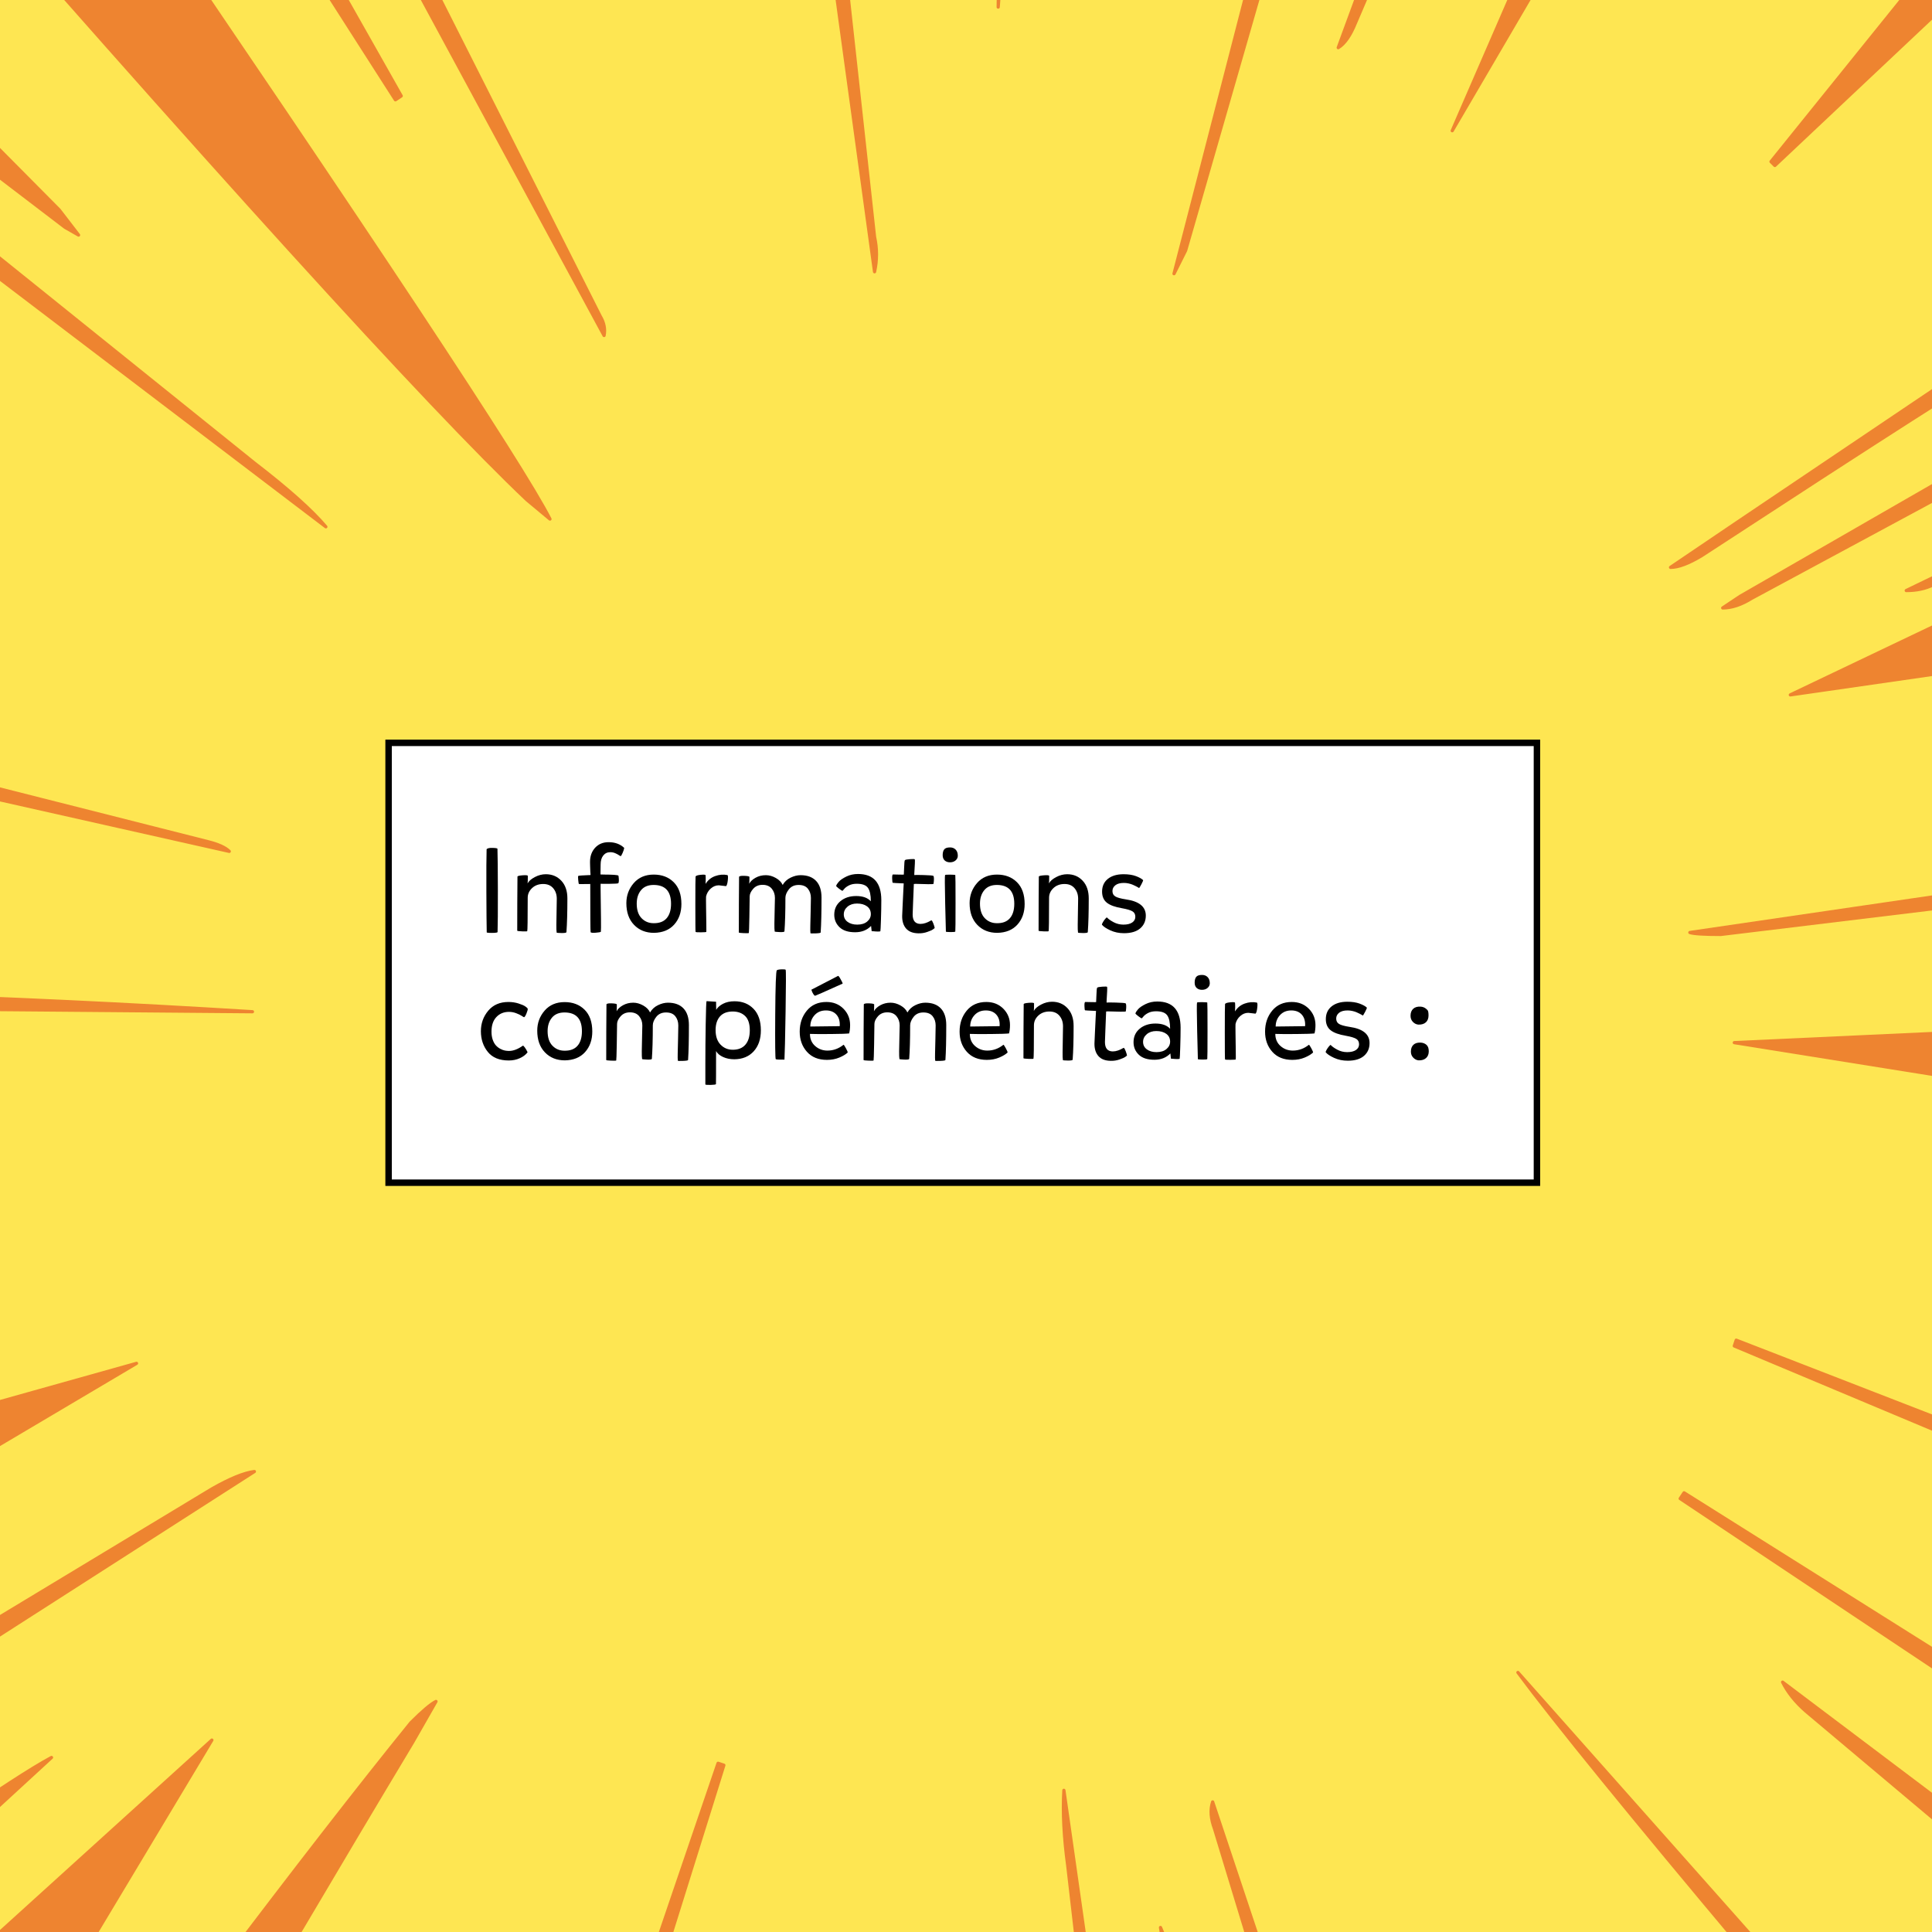 <svg xmlns="http://www.w3.org/2000/svg" xmlns:xlink="http://www.w3.org/1999/xlink" width="300" height="300" viewBox="0 0 300 300"><!--0.5481850985144543--><rect width="300" height="300" fill="#fee652"/><g transform="matrix(1,0,0,1,146,153.5)" class="prop"><g transform="matrix(1,0,0,1,-0.3,0.6)" class="f1"><g><g><path fill="#ee8430" d="M116.7-9.3q.9.3 4.8.3l198-24v-6L116.7-9.3m-436.2 188.4v6.9l46.8-28.5-.3-.9-46.5 22.5m0-177.9 213 1.8q-29.1-1.8-57.3-2.7l-155.7-5.1v6m0-129.3v8.7l123.6 45.3q-.9-1.2-2.4-1.8l-121.2-52.2m261.9-191.4h-7.2L-37.2-201v-1.8l-20.4-116.7m334.8 0h-13.5l-60.6 81.6q10.2-9.9 23.7-25.5l50.4-56.1M-72.3 309.3h-.6l-3 10.2h1.5l2.1-10.2m-54.6-69.6-3.6 3-60.6 76.8h35.1l29.1-79.8m120.6-37.5-.9-.3q-.9 3.9-22.5 117.6h20.4q1.8-44.7 2.4-66.6 1.5-38.4.6-50.7m-309 31.2-4.2 1.5v2.1l4.2-3.6m-4.2-156.9v9.9L-159 43.2q-2.1-.3-3.9 0l-156.6 33.3m56.7-30.9 1.2-.9-.3-1.2h-57.6v20.1l56.7-18m86.1-31.2v-1.8l-142.8-.6v20.1l142.8-17.7m157.2 139.2q-.9.9-1.5 3.3-9.9 41.1-35.7 154.2l-2.1 8.4H-39l10.5-105.3q8.1-50.7 9-60.6m-40.2.6q-1.2.9-2.7 3.6l-72 161.7h11.4l63.3-165.3m26.4-34.2-.9-.3-68.1 199.8h6.6L-33.3 120m-122.4 30.3-.6-.6-163.2 138.6v31.2h119.1q86.7-149.7 118.8-203.1l3.6-6.3q-1.2.6-3.9 3.3-24.3 30-72.3 95.7-61.5 84-76.8 104.1l118.2-197.1-153.9 139.5 111-105.3m18-31.5q-4.5 2.4-17.1 11.1l-164.7 114v42l181.8-167.1m31.5-44.4q-2.4.3-6.6 2.7l-206.7 124.8v9.3l213.3-136.8m-43.2-21.3v-.6l-170.1 49.8v70.8l195-115.5-185.1 51.9 160.2-56.4m-170.1-245.7 91.2 36.9-91.2-81.9v45m0 85.8V-96l168 50.1.3-.6-168.3-60.3m0 40.8v52.2l162.9-12L-319.5-66m0-9.6v6.6l209.4 47.1q-.9-.9-3.3-1.5l-206.1-52.2m86.4-41.7-1.8-1.8-84.6-62.4v36l86.4 28.2m14.1-202.2h-61.8q24 26.1 116.1 132 78 89.4 100.8 111l3.6 3q-6.6-12.9-68.7-103.8-63.3-92.4-69.3-103.5l-20.7-38.7M-319.5-306v46.8l183.9 140.4 2.1 1.2-3-3.9-183-184.5m0 52.2v10.8L-95.1-72.3q-3.3-3.9-11.1-9.9l-213.3-171.6m0-65.7v3l100.8 94.2q0-1.8-1.8-4.2l-82.8-93h-16.2m134.1 0h-14.7l115.8 180.9.9-.6-102-180.3M-51.9-102q.3-1.5-.6-3l-108.3-214.5h-8.7L-51.9-102M-111-319.5h-49.8l90.3 151.8 1.5 2.1q0-2.4-.9-4.8L-111-319.5m29.4 0h-24.9l33 67.5q-.6-11.4-3.6-33.6l-4.5-33.9m49.5 0h-6.3l28.5 207.6q.6-2.7 0-5.4l-22.2-202.2m25.5 0h-20.1l19.2 140.4q.9-.9.9-2.7v-137.7m326.1 539.4-23.4-13.8-.6.9 24 18.9v-6M26.7 319.5h6.6l-6.6-44.4v44.4m-18.6-105q-.6 1.2-.6 4.2L6 319.5h6.3l-4.2-105m131.7 24-.9.3 30.9 80.7h36.3l-66.3-81M90 105.6q8.7 11.7 35.4 43.5l142.8 170.4h51.3v-45.3l-147.6-99.9 64.5 96.3L90 105.6m25.8 48.3-.9.9 105.3 164.7h36.9L115.8 153.9m-43.2-6.6q-.3.9.3 2.1l78.6 170.1h12.3L72.6 147.3m-12.3 6.9q0 .6.6 4.2l57.9 161.1h11.1L60.3 154.2m-40.8-30.3q-.3 5.1.6 11.7l21.3 183.9h6L19.5 123.9m23.1 1.8q-.6 1.8.3 4.2l38.7 127.2-47.1-111.9 8.7 52.8-3.3-12q-.9 2.4-.3 5.1l15.6 128.4h52.5l-2.1-4.8-63-189m73.2-48-.6.9 204.3 136.2v-9L115.8 77.7M188.4 24l131.1 16.2V-1.2l-195.9 9 103.2 16.5-67.5-4.5q10.2 1.8 29.1 4.2m68.4 171-.3.6 62.1 51.3-.9.9-186.6-140.7q1.2 2.4 3.6 4.5L319.5 267v-29.4L256.8 195m62.7-57.9v-7.2L123.9 54l-.3.9 195.9 82.2m0-26.7V99.9L158.7 54l-.3.9 161.1 55.5M197.1 96.6l2.1 1.8 120.3 61.2v-8.7L197.1 96.6m122.4-13.8V64.2L267 61.8q24.6 10.5 52.5 21m-1.8-93.9v.6h1.8v-.6h-1.8M150.3-62.4q2.4 0 4.2-.9l109.2-45.6-131.4 62.7 187.2-27v-71.1L150.3-62.4m-25.8.9-2.7 1.8q2.1 0 4.5-1.5l193.2-104.1v-8.4l-195 112.2m-48.3-258H40.8l-12 150.9 47.4-150.9m-54.9 0h-9.6L9.3-153l12-166.5m115.8 0h-11.4L62.1-146.7q1.5-.9 2.7-3.9l72.3-168.9m-39.9 0h-6.9L36.6-111.6l1.8-3.6 58.8-204.3m15.9 0h-3.3l-6.9 25.2q2.1-4.2 6.9-16.5l3.3-8.7m52.2 85.2q57.6-72.6 67.8-85.2h-72.6L79.8-133.8l82.5-141q-11.1 21.3-33.3 63.3-17.7 34.2-24.3 50.1l.9.3q17.4-19.8 59.7-73.2m154.2 14.1v-12.9L182.4-126l.6.9 136.5-95.1m0 9-12.6 9.3q-75.3 56.1-81.3 60.3-9.9 6.9-101.7 68.7L113.7-66q1.8 0 4.8-1.8 21.6-14.1 32.4-21 19.2-12.3 33-20.1 27.3-15.6 135.6-75v-27.3m0-108.3h-36.6L129.3-129l.6.6 129.3-121.8.6.6-57.3 73.2q22.2-13.8 54.9-35.4l62.1-40.8v-66.9Z" data-rand=".9"/></g><path stroke="#ee8430" stroke-linejoin="round" stroke-linecap="round" fill="none" d="M277.2-319.5h-13.5m55.8 66.9v-66.9h-36.6m36.6 135.6v-27.3m0-9v-12.9m-86.4-86.4h-72.6m-47.4 0h-3.3m-12.6 0h-6.9m46.8 0h-11.4m-104.4 0h-9.6m64.5 0H40.8m278.7 154.2v-8.4m0 100.5v-71.1m0 111.3v-6m0 121.8V64.2m0 95.4v-8.7m0-40.5V99.9m0 37.2v-7.2m0 137.1v-29.4m0-197.4V-1.2m0 216v-9M55.2 319.5h52.5m-66.3 0h6m71.4 0h11.1m21.6 0h12.3m56.4 0h36.9m11.1 0h51.3v-45.3m-149.7 45.3h36.3M6 319.5h6.3m14.4 0h6.6m286.2-93.6v-6M-57.6-319.5h-7.2m58.2 0h-20.1m-5.4 0h-6.3m-43.2 0h-24.9m-4.5 0h-49.8m-24.6 0h-14.7m-103.2 0h-16.2v3m0 62.7v10.8m0-63v46.8m100.5-60.3h-61.8m-38.7 138v36m0 17.4v8.7m0 43.8v6.6m0 3v52.2m0-93V-96m0-141.6v45m158.7-126.9h-8.7m-150 421.8v70.8m0 28.8v9.3m0 32.7v42m0 2.4v31.2h119.1m98.1 0h6.6m-38.7 0h11.4m64.2 0H-39M-319.5 12v20.1m0 11.4v20.1m0 12.9v9.9m0 92.7v6.9m289.8 133.5h20.4m-181.8 0h35.1m80.1 0h1.5M-319.5-4.8v6" data-rand=".15"/><path stroke="#ee8430" stroke-width=".5" stroke-linejoin="round" stroke-linecap="round" fill="none" d="m263.7-319.5-60.6 81.6q10.2-9.9 23.7-25.5l50.4-56.1m5.7 0L129.3-129l.6.6 129.3-121.8.6.6-57.3 73.2q22.2-13.8 54.9-35.4l62.1-40.8m0 41.4-12.6 9.3q-75.3 56.1-81.3 60.3-9.9 6.9-101.7 68.7L113.7-66q1.8 0 4.8-1.8 21.6-14.1 32.4-21 19.2-12.3 33-20.1 27.3-15.6 135.6-75m0-49.2L182.4-126l.6.9 136.5-95.1m-159-99.3L79.8-133.8l82.5-141q-11.1 21.3-33.3 63.3-17.7 34.2-24.3 50.1l.9.3q17.4-19.8 59.7-73.2 57.6-72.6 67.8-85.2m-123.3 0-6.9 25.2q2.1-4.2 6.9-16.5l3.3-8.7m-22.8 0L36.6-111.6l1.8-3.6 58.8-204.3m28.5 0L62.1-146.7q1.5-.9 2.7-3.9l72.3-168.9m-125.4 0L9.3-153l12-166.5m19.5 0-12 150.9 47.4-150.9m243.3 145.8-195 112.2-2.7 1.8q2.1 0 4.5-1.5l193.2-104.1m0 21L150.3-62.4q2.4 0 4.2-.9l109.2-45.6-131.4 62.7 187.2-27m0 34.2L116.7-9.3q.9.3 4.8.3l198-24m0 97.2L267 61.8q24.6 10.5 52.5 21m0 68.1L197.1 96.6l2.1 1.8 120.3 61.2m0-59.7L158.7 54l-.3.9 161.1 55.5m0 19.5L123.9 54l-.3.9 195.9 82.2m0 100.5L256.8 195l-.3.6 62.1 51.3-.9.9-186.6-140.7q1.2 2.4 3.6 4.5L319.5 267m0-268.2-195.9 9 103.2 16.5-67.5-4.5q10.2 1.8 29.1 4.2l131.1 16.2m0 165.6L115.8 77.7l-.6.9 204.3 136.2M107.7 319.5l-2.1-4.8-63-189q-.6 1.8.3 4.2l38.7 127.2-47.1-111.9 8.7 52.8-3.3-12q-.9 2.4-.3 5.1l15.6 128.4m-7.8 0L19.5 123.9q-.3 5.1.6 11.7l21.3 183.9m88.5 0L60.3 154.2q0 .6.6 4.2l57.9 161.1m45 0L72.6 147.3q-.3.9.3 2.1l78.6 170.1m105.6 0L115.8 153.9l-.9.9 105.3 164.7m99.3-45.3-147.6-99.9 64.5 96.3L90 105.6q8.7 11.7 35.4 43.5l142.8 170.4m-62.1 0-66.3-81-.9.3 30.9 80.7m-157.5 0-4.2-105q-.6 1.2-.6 4.2L6 319.5m27.3 0-6.6-44.4v44.4m292.8-99.6-23.4-13.8-.6.9 24 18.9M-64.8-319.5-37.2-201v-1.8l-20.4-116.7m30.9 0 19.2 140.4q.9-.9.9-2.7v-137.7m-31.8 0 28.5 207.6q.6-2.7 0-5.4l-22.2-202.2m-74.4 0 33 67.5q-.6-11.4-3.6-33.6l-4.5-33.9m-79.2 0 90.3 151.8 1.5 2.1q0-2.4-.9-4.8L-111-319.5m-89.1 0 115.8 180.9.9-.6-102-180.3m-134.1 3 100.8 94.2q0-1.8-1.8-4.2l-82.8-93m-16.2 76.5L-95.1-72.3q-3.3-3.9-11.1-9.9l-213.3-171.6m0-5.4 183.9 140.4 2.1 1.2-3-3.9-183-184.5m38.7-13.5q24 26.1 116.1 132 78 89.4 100.8 111l3.6 3q-6.6-12.9-68.7-103.8-63.3-92.4-69.3-103.5l-20.7-38.7m-100.5 174 86.4 28.2-1.8-1.8-84.6-62.4m0 62.1 123.6 45.3q-.9-1.2-2.4-1.8l-121.2-52.2m0 59.1 209.4 47.1q-.9-.9-3.3-1.5l-206.1-52.2m0 61.8 162.9-12L-319.5-66m0-30 168 50.1.3-.6-168.3-60.3m0-85.8 91.2 36.9-91.2-81.9m150-81.9L-51.9-102q.3-1.5-.6-3l-108.3-214.5m-158.7 492.6 195-115.5-185.1 51.9 160.2-56.4v-.6l-170.1 49.8m0 108.9 213.3-136.8q-2.4.3-6.6 2.7l-206.7 124.8m0 84 181.8-167.1q-4.5 2.4-17.1 11.1l-164.7 114m119.1 75.6q86.7-149.7 118.8-203.1l3.6-6.3q-1.2.6-3.9 3.3-24.3 30-72.3 95.7-61.5 84-76.8 104.1l118.2-197.1-153.9 139.5 111-105.3-.6-.6-163.2 138.6m223.8 31.2L-33.3 120l-.9-.3-68.1 199.8m-20.7 0 63.3-165.3q-1.2.9-2.7 3.6l-72 161.7m95.4 0 10.5-105.3q8.1-50.7 9-60.6-.9.9-1.5 3.3-9.9 41.1-35.7 154.2l-2.1 8.4M-319.5 32.1l142.8-17.7v-1.8l-142.8-.6m0 51.6 56.7-18 1.2-.9-.3-1.2h-57.6m0 42.9L-159 43.2q-2.1-.3-3.9 0l-156.6 33.3m0 109.5 46.8-28.5-.3-.9-46.5 22.5M-9.3 319.5q1.8-44.7 2.4-66.6 1.5-38.4.6-50.7l-.9-.3q-.9 3.9-22.5 117.6m-126.3 0 29.1-79.8-3.6 3-60.6 76.8m116.7 0 2.1-10.2h-.6l-3 10.2M-319.5 1.2l213 1.8q-29.1-1.8-57.3-2.7l-155.7-5.1" data-rand=".71"/></g></g></g><g class="caption" data-priority="0" transform="matrix(1,0,0,1,60.84,115.85)"><defs><path fill="black" id="glyph_73" d="M93 693q10 12 49.5 11t41.5-7q3-87 3.5-348.5T185-3q-4-5-26.5-6T115-9Q94-8 94-5q-2 88-3 345t2 353Z"/><path fill="black" id="glyph_110" d="M74 464q4 7 43.5 10t43.5-4q0-52-2-64 15 29 60.5 53t92.5 24q79 0 130-54.5T493 280q0-176-8-284-3-7-41-6.5T403-7q-3 20-2.5 64.5t2 126.5q1.5 82 1.5 93 0 53-30 88.5T290 401q-57 0-93.5-34.5T160 286q0-276-4-281-1-3-42-1.5T72 9q0 251 2 455Z"/><path fill="black" id="glyph_102" d="M212 481q2-1 39.5-1t73-2q35.5-2 38.5-8 7-47-1-62-3-5-76-5.5t-73 .5q-1 0 .5-103.5t2.5-193Q217 17 215 0q-5-5-44-8t-42 5q-3 12-3 404-3 0-49-.5t-46 .5q-3 2-6 32.5t0 34.5q2 3 28 4.5t51 2.5l24 1v8q-1 7-1.5 19.5t-1 26.5q-.5 14-1 29.5T124 586q0 73 43 119.5T280 752q80 0 131-48-2-16-13.5-42.5T381 635q-3 0-14.5 8t-31 16.5Q316 668 294 668q-37 0-59-28t-22-75q0-13-.5-33t-.5-35v-16Z"/><path fill="black" id="glyph_111" d="M420 235q0 156-143 158-71 1-108-43t-37-114q0-80 40.5-122T274 72q72-1 109 41.5T420 235M275 480q103 0 167.5-64T507 233q0-105-60.5-172.5T277-9Q174-9 109.5 58T45 240q0 97 62 168.5T275 480Z"/><path fill="black" id="glyph_114" d="M341 476q8-3 3.5-43.5T330 383q-56 7-61 7-37 0-67.5-27T162 296q-1-17 0-82.5T164 74q1-74 0-75-1-3-44.5-3.5T74-1q-2 3-2 226.5T74 463q3 11 42 15t42-3q1-8 1-20.5v-23q0-10.5-1-19.5v-10q29 47 80.5 65.5T341 476Z"/><path fill="black" id="glyph_109" d="M74 461q4 10 43.5 8.5T161 461q0-46-2-58 15 29 53.5 50.5T299 475q42 0 83.5-23.5T440 393q23 40 66 61t84 21q85 0 130.5-48T766 287q0-188-7-293-1-6-42.5-7.5T673-12q-2 18-1 61.5t3 125q2 81.5 2 109.5 0 45-25 77t-78 32q-53 0-82-37t-29-71q0-174-8-282-3-7-41-5.5T373 2q-3 19-2.5 66t2.5 127q2 80 2 89 0 45-26.5 77.5T271 394q-49 0-78.5-33.5T163 296q0-40-2.5-171.5T156-10q-1-3-42-1.5T72-6q0 262 2 467Z"/><path fill="black" id="glyph_97" d="M56 385q3 13 21.5 34.5t63 43.5q44.5 22 98.5 22 196 0 196-220 0-71-3-163.5T427 5q-1-3-19.5-3T372 4l-18 1-5 44Q298-4 215-4 128-4 84 38.5T40 143q0 71 52 114t132 43q83 0 123-44 0 79-24.5 113T229 403q-39 0-66-14t-39.5-29.5Q111 344 110 344q-6-1-30.5 18T56 385m64-239q0-39 31.5-62.5T233 60q53 0 83.5 26t30.5 62q0 42-32 65.5T231 237q-49 0-80-26.5T120 146Z"/><path fill="black" id="glyph_116" d="M207 401q0-1-2-49t-4.5-111.5Q198 177 197 145q0-78 65-79 22 0 43.5 7.5t34 15Q352 96 355 96q7-3 16.5-28.5T382 31q-6-5-16.5-12.5t-46-20Q284-14 246-13q-70 1-104 40t-33 106q1 24 4 92t6 125l3 56-22 1q-22 1-45 2t-25 2q-4 3-5 35t6 35q2 0 46-1t46 0q1 1 2.5 58.5T132 601q6 6 43 8.5t40-1.5q2-7 .5-36.5T212 509q-2-33-1-33 3 2 78.5 0t81.5-7q4-4 4.5-20.5T374 417l-2-15q-3-3-46-2.5t-78 2q-35 1.5-41-.5Z"/><path fill="black" id="glyph_105" d="M72 476q3 4 43 3.5t43-3.5q2-3 2-236T158 2q-3-5-40-4.5T79 1q-1 4-6 236t-1 239M52 643q0 32 13 48.5t49 16.5q29 0 47-18.5t18-51.5q0-23-18.5-39T114 583q-28 0-45 15.5T52 643Z"/><path fill="black" id="glyph_115" d="M230-12q-63 0-115 24T45 59q-2 4 7 20t20.5 29.5Q84 122 87 120q17-19 55.5-39.5T225 60q48 0 74 18t26 48q0 31-24 45.5T216 197q-90 15-130 47t-40 93q0 68 48.5 107T226 483q61 0 103-15.5t61-33.5q3-3-13.5-34.5T356 367l-7 5q-7 4-18.5 10T304 394.5q-15 6.5-35 11t-40 4.5q-47 0-71.5-19.5T133 342q0-31 24-45.5t88-24.5q168-24 168-136 0-67-47-107.5T230-12Z"/><path fill="black" id="glyph_99" d="M134 232q0-39 10.5-68.5t26.5-47Q187 99 207.5 88T246 73.5q18-3.5 35-3.5 54 0 116 44 4 3 17-15t23-40q-22-30-64.5-49.5T279-10q-118 0-176 72T45 236q0 98 61.5 171.5T276 481q45 0 84.5-12.5t57.5-25q18-12.5 20-19.5 2-9-10.5-39.5T407 353q-2 0-19.5 11.5t-47 22.5Q311 398 281 398q-65 0-106-43.5T134 232Z"/><path fill="black" id="glyph_112" d="M316 487q98 0 159.5-63.5T537 243q0-110-60-176T314 0q-52 0-94 19t-59 50q0-277-1-278-4-5-42.5-6T71-212v176.5Q71 115 74 296t7 192l80-5q0-9 .5-33.5t.5-34.5q17 30 57.5 51t96.5 21m128-244q0 83-39.5 120.5T301 401q-71 0-107.5-41.5T157 245q0-79 41.5-122T301 80q70 0 106.5 43T444 243Z"/><path fill="black" id="glyph_108" d="M88 747q9 7 40.5 8t33.5-4q5-8-.5-349T152-3Q87-4 79 1q-7 4-4.5 371.5T88 747Z"/><path fill="black" id="glyph_233" d="M131 213q0-63 43.5-101.5T278 73q74 0 135 49 5-2 20-29.5T448 57q-24-23-70.5-42.5T274-5Q166-5 105.5 63T45 232q0 104 60 176.5T269 481q87 0 143-56.5T468 287q0-40-8-70-33-4-155.5-5T131 213m3 62 247 3q4 61-27.5 96.5T265 410q-59 0-95-39.5T134 275m271 360q-1 0-58-26t-114-51q-57-25-59-25-8 3-15.5 15.5T147 572l-4 12 224 116q5 0 15-16.5t17.5-32Q407 636 405 635Z"/><path fill="black" id="glyph_101" d="M131 213q0-63 43.5-101.5T278 73q74 0 135 49 5-2 20-29.5T448 57q-24-23-70.5-42.5T274-5Q166-5 105.5 63T45 232q0 104 60 176.5T269 481q87 0 143-56.5T468 287q0-40-8-70-33-4-155.5-5T131 213m3 62 247 3q4 61-27.5 96.5T265 410q-59 0-95-39.5T134 275Z"/><path fill="black" id="glyph_58" d="M220 67q0-36-22.5-56.5T135-9q-25 2-45 22.5T70 64q0 38 21.5 58t61.5 18q29-2 48-19t19-54m-21 355.5 9.5-8.75Q218 405 218 368t-22-57.5Q174 290 133 291q-26 2-46 22.5T67 365q0 38 22 58.5t62 18.5q29-2 48-19.5Z"/><path fill="black" id="glyph_45" d="M307 324q4-4 5-21t-.5-31.5Q310 257 309 256q0-1-50-2t-101.5-2q-51.5-1-80.5 0-6 5-7.5 35.5T71 319q4 1 117.5 4t118.5 1Z"/></defs><g transform="matrix(0.5,0,0,0.5,13,16)"><title>Informations complémentaires : </title><rect x="-27" y="-33" width="356.63" height="136.6" style="stroke:black;stroke-width:2;fill:white"/><g transform="matrix(1,0,0,1,0,0)"><g transform="matrix(0.037,0,0,0.037,0,25.67)"><use transform="translate(0,0) scale(1,-1)" xlink:href="#glyph_73"/><use transform="translate(278,0) scale(1,-1)" xlink:href="#glyph_110"/><use transform="translate(837,0) scale(1,-1)" xlink:href="#glyph_102"/><use transform="translate(1221,0) scale(1,-1)" xlink:href="#glyph_111"/><use transform="translate(1773,0) scale(1,-1)" xlink:href="#glyph_114"/><use transform="translate(2138,0) scale(1,-1)" xlink:href="#glyph_109"/><use transform="translate(2971,0) scale(1,-1)" xlink:href="#glyph_97"/><use transform="translate(3472,0) scale(1,-1)" xlink:href="#glyph_116"/><use transform="translate(3869,0) scale(1,-1)" xlink:href="#glyph_105"/><use transform="translate(4102,0) scale(1,-1)" xlink:href="#glyph_111"/><use transform="translate(4654,0) scale(1,-1)" xlink:href="#glyph_110"/><use transform="translate(5213,0) scale(1,-1)" xlink:href="#glyph_115"/><use transform="translate(5663,0) scale(1,-1)" xlink:href="#glyph_32"/></g><g transform="matrix(0.037,0,0,0.037,0,65.27)"><use transform="translate(0,0) scale(1,-1)" xlink:href="#glyph_99"/><use transform="translate(473,0) scale(1,-1)" xlink:href="#glyph_111"/><use transform="translate(1025,0) scale(1,-1)" xlink:href="#glyph_109"/><use transform="translate(1858,0) scale(1,-1)" xlink:href="#glyph_112"/><use transform="translate(2441,0) scale(1,-1)" xlink:href="#glyph_108"/><use transform="translate(2676,0) scale(1,-1)" xlink:href="#glyph_233"/><use transform="translate(3185,0) scale(1,-1)" xlink:href="#glyph_109"/><use transform="translate(4018,0) scale(1,-1)" xlink:href="#glyph_101"/><use transform="translate(4527,0) scale(1,-1)" xlink:href="#glyph_110"/><use transform="translate(5086,0) scale(1,-1)" xlink:href="#glyph_116"/><use transform="translate(5483,0) scale(1,-1)" xlink:href="#glyph_97"/><use transform="translate(5984,0) scale(1,-1)" xlink:href="#glyph_105"/><use transform="translate(6217,0) scale(1,-1)" xlink:href="#glyph_114"/><use transform="translate(6582,0) scale(1,-1)" xlink:href="#glyph_101"/><use transform="translate(7091,0) scale(1,-1)" xlink:href="#glyph_115"/><use transform="translate(7541,0) scale(1,-1)" xlink:href="#glyph_32"/><use transform="translate(7781,0) scale(1,-1)" xlink:href="#glyph_58"/><use transform="translate(8068,0) scale(1,-1)" xlink:href="#glyph_32"/></g></g></g></g></svg>